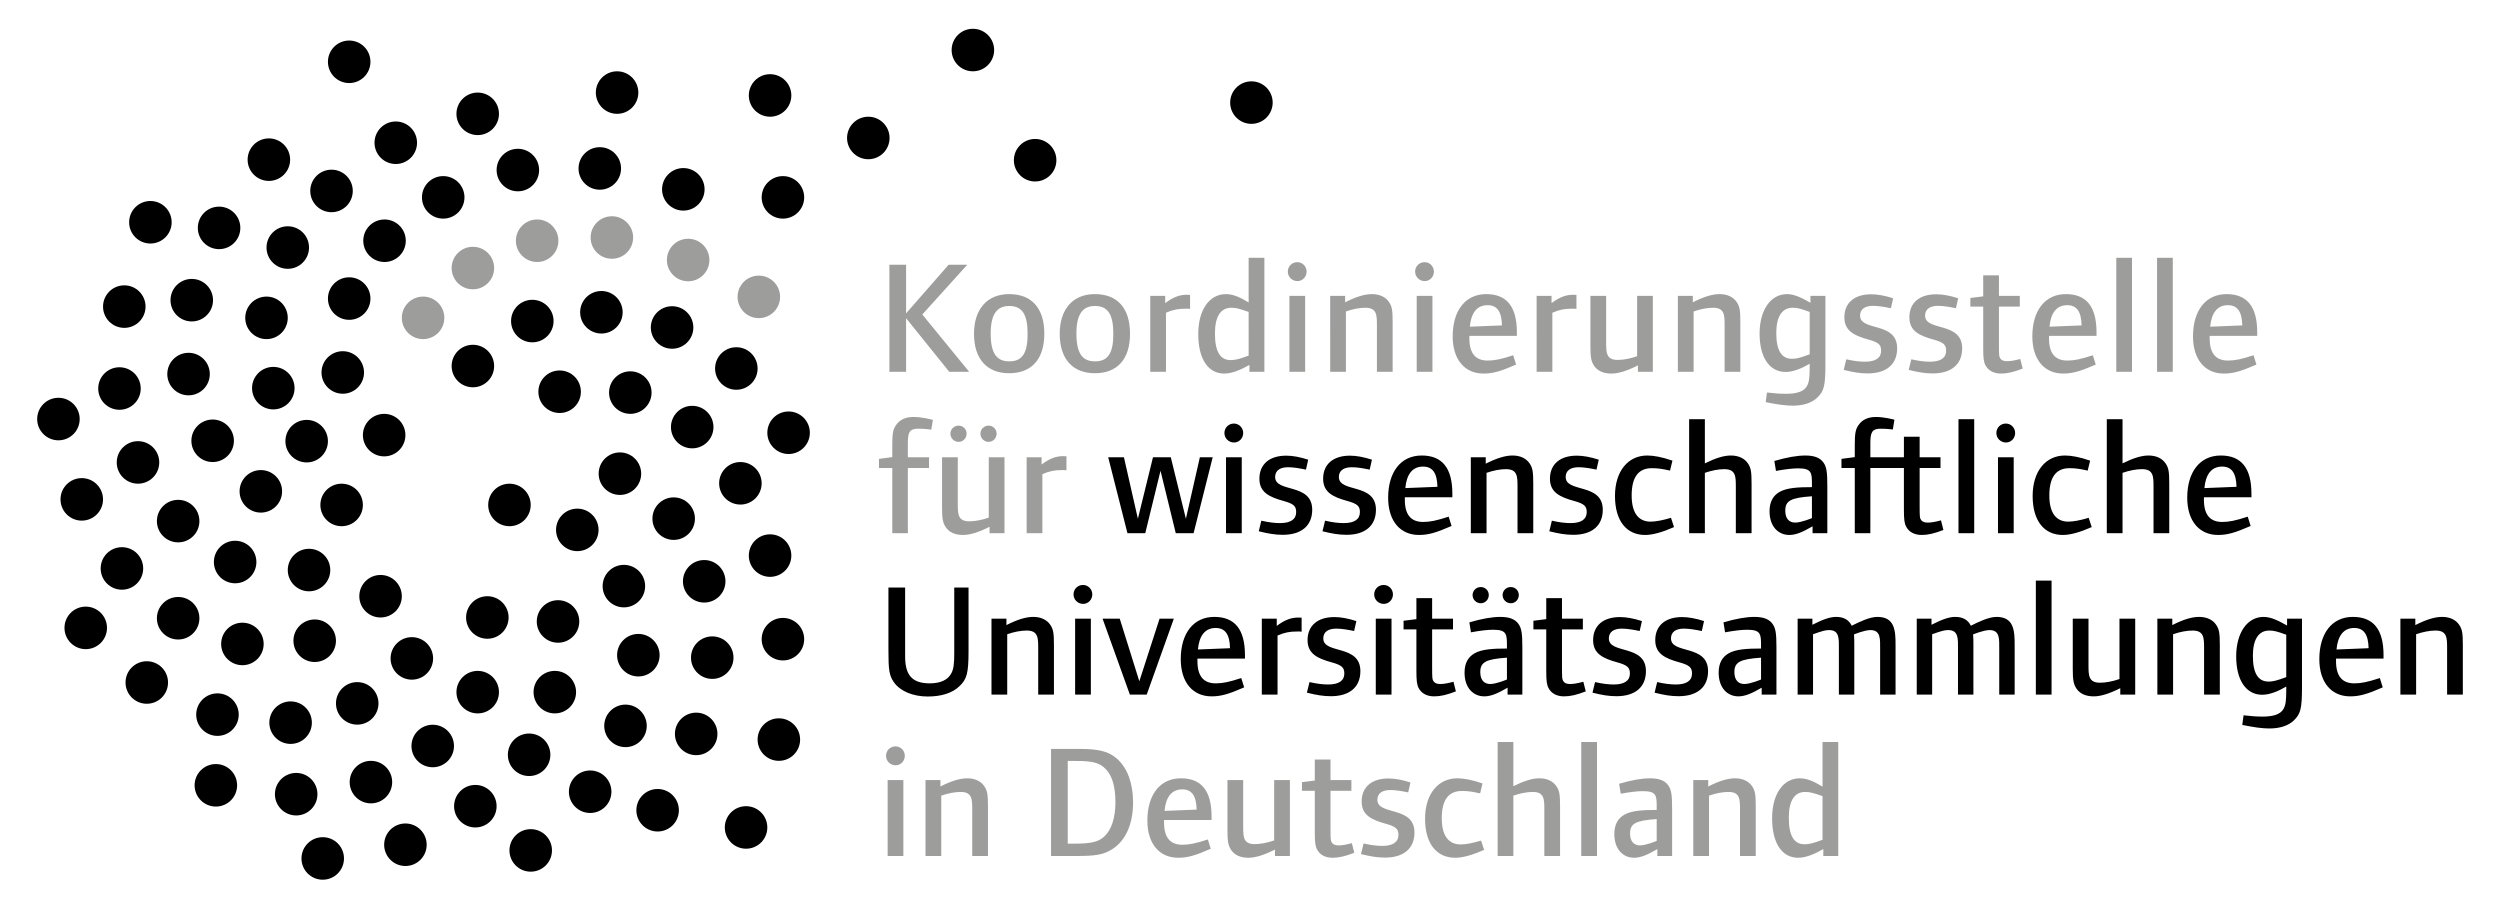 <?xml version="1.0" encoding="utf-8"?>
<!-- Generator: Adobe Illustrator 16.0.4, SVG Export Plug-In . SVG Version: 6.00 Build 0)  -->
<!DOCTYPE svg PUBLIC "-//W3C//DTD SVG 1.1//EN" "http://www.w3.org/Graphics/SVG/1.1/DTD/svg11.dtd">
<svg version="1.1" id="Ebene_1" xmlns="http://www.w3.org/2000/svg" xmlns:xlink="http://www.w3.org/1999/xlink" x="0px" y="0px"
	 width="1011.968px" height="367.745px" viewBox="0 0 1011.968 367.745" enable-background="new 0 0 1011.968 367.745"
	 xml:space="preserve">
<g>
	<defs>
		<rect id="SVGID_1_" x="15.045" y="11.649" width="981.878" height="344.446"/>
	</defs>
	<clipPath id="SVGID_2_">
		<use xlink:href="#SVGID_1_"  overflow="visible"/>
	</clipPath>
	<path clip-path="url(#SVGID_2_)" fill="#9D9D9C" d="M737.736,339.935c-3.771,1.428-5.525,1.814-7.283,1.814
		c-4.221,0-6.367-3.373-6.367-10.781c0-6.891,2.34-10.398,6.629-10.398c1.889,0,3.122,0.323,7.021,1.688V339.935z M744.103,346.498
		v-46.137h-6.367v18.064c-2.734-1.628-5.853-3.38-9.163-3.38c-6.76,0-11.247,6.367-11.247,16.183c0,9.94,3.904,15.983,10.527,15.983
		c3.058,0,6.564-1.43,10.202-3.51v2.796H744.103z M710.702,346.498v-20.083c0-4.87-0.258-6.367-1.493-8.183
		c-1.364-2.015-3.771-3.187-6.89-3.187c-2.926,0-6.367,1.043-10.851,3.314v-2.6h-6.043v30.737h6.365v-24.437
		c2.797-0.971,5.591-1.491,7.864-1.491c4.68,0,4.68,2.987,4.68,7.21v18.718H710.702z M670.61,340.386c0,0-4.287,1.819-6.756,1.819
		c-2.406,0-4.028-1.561-4.028-4.81c0-4.025,2.205-5.265,10.784-5.845V340.386z M676.85,346.498v-19.105
		c0-5.719-0.327-7.733-1.562-9.485c-1.365-1.95-3.702-2.861-7.342-2.861c-3.316,0-7.477,0.715-12.542,2.211l0.647,4.024
		c3.902-0.711,6.761-1.034,9.036-1.034c5.521,0,5.521,1.884,5.521,6.561v1.041c-5.588,0-10.201,0.259-13.123,1.945
		c-2.468,1.435-4.03,3.834-4.03,7.804c0,6.364,3.704,9.614,7.991,9.614c2.725,0,5.521-1.234,9.422-3.51v2.796H676.85z
		 M646.44,300.361h-6.367v46.137h6.367V300.361z M631.495,346.498v-20.083c0-4.87-0.261-6.367-1.496-8.183
		c-1.364-2.015-3.768-3.187-6.89-3.187c-2.918,0-6.298,1.104-10.521,3.187v-17.871h-6.366v46.137h6.366v-24.437
		c2.789-0.971,5.584-1.491,7.862-1.491c4.678,0,4.678,2.987,4.678,7.21v18.718H631.495z M600.757,344.024l-1.235-3.768
		c-3.183,0.979-6.109,1.561-8.25,1.561c-4.936,0-7.666-3.572-7.666-10.589c0-7.41,2.73-11.049,8.124-11.049
		c2.404,0,3.895,0.194,7.405,0.975l0.973-4.025c-4.287-1.495-7.667-2.083-10.2-2.083c-7.732,0-13.057,6.306-13.057,16.374
		c0,10.269,4.805,15.792,12.214,15.792C592.114,347.211,596.013,346.109,600.757,344.024 M572.558,337.008
		c0-10.981-15.012-6.757-15.012-13.255c0-2.6,1.953-3.966,5.264-3.966c2.277,0,5.072,0.521,7.21,0.974l0.914-4.025
		c-3.379-1.103-6.366-1.622-8.904-1.622c-6.756,0-10.85,3.44-10.85,9.354c0,5.527,4.094,7.41,9.747,8.967
		c4.222,1.17,5.133,2.147,5.133,4.55c0,2.86-2.207,4.419-6.498,4.419c-2.146,0-4.484-0.261-7.602-0.979l-1.041,4.293
		c3.898,0.972,6.627,1.427,9.75,1.427C568.205,347.144,572.558,343.44,572.558,337.008 M548.189,345.198l-0.974-3.899
		c-2.469,0.65-3.897,0.907-5.394,0.907c-1.361,0-2.272-0.389-2.726-1.168c-0.455-0.781-0.519-0.912-0.519-6.11v-14.811h8.447v-4.356
		h-8.447v-8.318h-6.368v8.515l-5.199,0.65v3.51h5.199v16.634c0,4.155,0.195,5.718,0.908,7.082c1.103,2.145,3.314,3.379,6.306,3.379
		C541.951,347.211,544.489,346.625,548.189,345.198 M522.139,346.498V315.76h-6.369v24.431c-2.796,0.978-5.588,1.497-7.864,1.497
		c-4.68,0-4.68-2.99-4.68-7.21V315.76h-6.367v20.275c0,4.416,0.259,6.235,1.562,8.118c1.363,1.955,3.639,3.058,6.952,3.058
		c2.727,0,6.235-1.04,10.718-3.318v2.604H522.139z M484.384,327.718l-12.996,0.52c0.519-5.722,2.988-8.71,7.148-8.71
		C482.435,319.528,484.254,322.13,484.384,327.718 M490.429,331.939v-1.429c0-10.463-4.161-15.465-12.414-15.465
		c-8.513,0-13.578,6.759-13.578,17.086c0,9.493,4.936,15.08,12.474,15.08c3.703,0,6.821-0.846,13.188-3.641l-1.167-3.768
		c-5.002,1.621-7.538,2.146-10.33,2.146c-4.81,0-7.409-2.797-7.409-8.967v-1.043H490.429z M451.508,324.792
		c0,6.306-1.625,11.112-4.42,13.713c-2.468,2.34-5.327,2.99-12.475,2.99h-2.405v-33.467h3.573c6.565,0,9.293,0.715,11.762,3.25
		C450.207,313.943,451.508,318.425,451.508,324.792 M458.651,324.792c0-7.794-2.336-13.969-6.498-17.671
		c-3.311-2.927-7.274-3.968-15.071-3.968h-11.631v43.345h9.875c8.383,0,11.373-0.521,14.944-2.796
		C455.665,340.256,458.651,333.568,458.651,324.792 M399.915,346.498v-20.083c0-4.87-0.26-6.367-1.497-8.183
		c-1.366-2.015-3.767-3.187-6.884-3.187c-2.926,0-6.37,1.043-10.857,3.314v-2.6h-6.041v30.737h6.37v-24.437
		c2.791-0.971,5.587-1.491,7.861-1.491c4.678,0,4.678,2.987,4.678,7.21v18.718H399.915z M365.672,315.76h-6.369v30.732h6.369V315.76
		z M366.255,305.946c0-2.145-1.688-3.827-3.769-3.827c-2.146,0-3.833,1.683-3.833,3.827c0,2.147,1.755,3.836,3.898,3.836
		C364.63,309.782,366.255,308.028,366.255,305.946"/>
	<path clip-path="url(#SVGID_2_)" d="M996.923,281.165v-20.078c0-4.876-0.26-6.369-1.493-8.188
		c-1.365-2.015-3.771-3.187-6.884-3.187c-2.928,0-6.372,1.042-10.855,3.317v-2.599h-6.041v30.733h6.367v-24.431
		c2.797-0.979,5.592-1.496,7.859-1.496c4.68,0,4.68,2.989,4.68,7.21v18.717H996.923z M958.78,262.384l-12.99,0.521
		c0.515-5.719,2.989-8.708,7.143-8.708C956.831,254.197,958.655,256.798,958.78,262.384 M964.826,266.608v-1.432
		c0-10.459-4.16-15.464-12.413-15.464c-8.509,0-13.579,6.759-13.579,17.091c0,9.489,4.943,15.076,12.477,15.076
		c3.704,0,6.823-0.846,13.19-3.642l-1.17-3.769c-5.004,1.628-7.537,2.146-10.328,2.146c-4.81,0-7.41-2.795-7.41-8.967v-1.041
		H964.826z M925.448,274.081c-3.829,1.431-5.391,1.819-7.144,1.819c-4.229,0-6.367-3.312-6.367-10.462
		c0-6.628,2.337-10.2,6.626-10.2c1.88,0,3.121,0.323,6.885,1.691V274.081z M931.815,278.172v-27.741h-6.039v2.791
		c-2.989-1.688-6.305-3.51-9.486-3.51c-6.629,0-11.111,6.437-11.111,15.984c0,9.684,4.026,15.532,10.523,15.532
		c3.056,0,6.367-1.365,9.746-3.312v1.364c0,4.549-0.257,6.303-1.234,7.861c-1.233,2.017-4.025,2.924-8.38,2.924
		c-2.208,0-4.289-0.131-7.669-0.523l-0.519,3.903c4.806,0.974,8.056,1.431,10.981,1.431c4.353,0,7.731-1.173,9.876-3.25
		C931.231,289.028,931.815,286.882,931.815,278.172 M898.552,281.165v-20.078c0-4.876-0.261-6.369-1.495-8.188
		c-1.365-2.015-3.769-3.187-6.891-3.187c-2.925,0-6.367,1.042-10.851,3.317v-2.599h-6.044v30.733h6.368v-24.431
		c2.794-0.979,5.589-1.496,7.861-1.496c4.681,0,4.681,2.989,4.681,7.21v18.717H898.552z M864.306,281.165v-30.733h-6.369v24.432
		c-2.795,0.972-5.588,1.492-7.861,1.492c-4.68,0-4.68-2.988-4.68-7.211v-18.713h-6.367v20.271c0,4.418,0.257,6.235,1.562,8.121
		c1.365,1.951,3.64,3.056,6.95,3.056c2.73,0,6.236-1.043,10.721-3.315v2.601H864.306z M830.45,235.027h-6.366v46.138h6.366V235.027z
		 M815.509,281.165v-19.948c0-5.786-0.197-11.504-7.341-11.504c-3.25,0-7.54,2.145-10.397,3.576
		c-1.173-2.404-3.252-3.576-6.307-3.576c-2.467,0-5.264,0.977-9.614,3.187v-2.468h-5.975v30.733h6.235v-24.431
		c3.704-1.304,4.937-1.689,6.499-1.689c4.286,0,3.96,3.635,3.96,7.86v18.26h6.24v-20.34c0-1.234,0-2.922-0.132-4.026
		c0,0,4.29-1.754,6.63-1.754c4.287,0,3.963,3.635,3.963,7.86v18.26H815.509z M767.296,281.165v-19.948
		c0-5.786-0.199-11.504-7.344-11.504c-3.246,0-7.536,2.145-10.397,3.576c-1.169-2.404-3.245-3.576-6.301-3.576
		c-2.471,0-5.264,0.977-9.62,3.187v-2.468h-5.977v30.733h6.237v-24.431c3.703-1.304,4.939-1.689,6.498-1.689
		c4.292,0,3.963,3.635,3.963,7.86v18.26h6.238v-20.34c0-1.234,0-2.922-0.124-4.026c0,0,4.283-1.754,6.622-1.754
		c4.289,0,3.963,3.635,3.963,7.86v18.26H767.296z M712.846,275.055c0,0-4.291,1.821-6.76,1.821c-2.406,0-4.029-1.561-4.029-4.809
		c0-4.026,2.207-5.265,10.789-5.848V275.055z M719.083,281.165v-19.107c0-5.716-0.326-7.729-1.561-9.484
		c-1.366-1.95-3.702-2.86-7.343-2.86c-3.312,0-7.472,0.719-12.544,2.215l0.654,4.026c3.898-0.716,6.756-1.039,9.032-1.039
		c5.524,0,5.524,1.884,5.524,6.56v1.041c-5.591,0-10.207,0.262-13.126,1.951c-2.469,1.43-4.03,3.833-4.03,7.796
		c0,6.368,3.703,9.617,7.99,9.617c2.731,0,5.526-1.233,9.425-3.51v2.795H719.083z M691.405,271.675
		c0-10.983-15.012-6.757-15.012-13.251c0-2.603,1.944-3.968,5.261-3.968c2.274,0,5.071,0.52,7.212,0.974l0.906-4.026
		c-3.376-1.103-6.367-1.622-8.896-1.622c-6.756,0-10.851,3.44-10.851,9.354c0,5.525,4.095,7.408,9.747,8.967
		c4.221,1.172,5.133,2.146,5.133,4.547c0,2.861-2.211,4.42-6.498,4.42c-2.146,0-4.487-0.262-7.605-0.973l-1.038,4.285
		c3.898,0.979,6.629,1.433,9.748,1.433C687.047,281.815,691.405,278.11,691.405,271.675 M666.256,271.675
		c0-10.983-15.014-6.757-15.014-13.251c0-2.603,1.949-3.968,5.263-3.968c2.281,0,5.067,0.52,7.215,0.974l0.91-4.026
		c-3.376-1.103-6.367-1.622-8.901-1.622c-6.76,0-10.854,3.44-10.854,9.354c0,5.525,4.094,7.408,9.751,8.967
		c4.222,1.172,5.132,2.146,5.132,4.547c0,2.861-2.206,4.42-6.497,4.42c-2.145,0-4.488-0.262-7.603-0.973l-1.042,4.285
		c3.898,0.979,6.626,1.433,9.747,1.433C661.901,281.815,666.256,278.11,666.256,271.675 M641.891,279.864l-0.977-3.897
		c-2.47,0.649-3.898,0.91-5.396,0.91c-1.36,0-2.274-0.392-2.725-1.172c-0.458-0.778-0.523-0.907-0.523-6.106v-14.814h8.451v-4.353
		h-8.451v-8.32h-6.367v8.512l-5.199,0.651v3.51h5.199v16.633c0,4.157,0.196,5.718,0.911,7.084c1.103,2.146,3.315,3.379,6.298,3.379
		C635.651,281.879,638.189,281.294,641.891,279.864 M602.642,240.876c0-1.819-1.429-3.25-3.248-3.25
		c-1.819,0-3.315,1.431-3.315,3.25c0,1.817,1.496,3.313,3.315,3.313C601.212,244.19,602.642,242.694,602.642,240.876
		 M614.796,240.876c0-1.819-1.43-3.25-3.253-3.25c-1.817,0-3.312,1.431-3.312,3.25c0,1.817,1.495,3.313,3.312,3.313
		C613.366,244.19,614.796,242.694,614.796,240.876 M609.989,275.055c0,0-4.29,1.821-6.759,1.821c-2.408,0-4.03-1.561-4.03-4.809
		c0-4.026,2.207-5.265,10.789-5.848V275.055z M616.227,281.165v-19.107c0-5.716-0.327-7.729-1.562-9.484
		c-1.365-1.95-3.701-2.86-7.344-2.86c-3.313,0-7.47,0.719-12.542,2.215l0.652,4.026c3.9-0.716,6.756-1.039,9.033-1.039
		c5.524,0,5.524,1.884,5.524,6.56v1.041c-5.594,0-10.208,0.262-13.125,1.951c-2.478,1.43-4.03,3.833-4.03,7.796
		c0,6.368,3.703,9.617,7.988,9.617c2.73,0,5.525-1.233,9.425-3.51v2.795H616.227z M589.322,279.864l-0.976-3.897
		c-2.468,0.649-3.899,0.91-5.391,0.91c-1.365,0-2.276-0.392-2.73-1.172c-0.454-0.778-0.519-0.907-0.519-6.106v-14.814h8.45v-4.353
		h-8.45v-8.32h-6.368v8.512l-5.198,0.651v3.51h5.198v16.633c0,4.157,0.197,5.718,0.908,7.084c1.104,2.146,3.313,3.379,6.302,3.379
		C583.082,281.879,585.62,281.294,589.322,279.864 M563.267,250.431h-6.366v30.733h6.366V250.431z M563.85,240.619
		c0-2.146-1.685-3.834-3.768-3.834c-2.143,0-3.833,1.688-3.833,3.834c0,2.141,1.755,3.83,3.898,3.83
		C562.226,244.449,563.85,242.694,563.85,240.619 M550.665,271.675c0-10.983-15.014-6.757-15.014-13.251
		c0-2.603,1.949-3.968,5.263-3.968c2.277,0,5.067,0.52,7.214,0.974l0.911-4.026c-3.38-1.103-6.369-1.622-8.902-1.622
		c-6.76,0-10.854,3.44-10.854,9.354c0,5.525,4.094,7.408,9.748,8.967c4.221,1.172,5.136,2.146,5.136,4.547
		c0,2.861-2.21,4.42-6.498,4.42c-2.15,0-4.487-0.262-7.602-0.973l-1.045,4.285c3.902,0.979,6.629,1.433,9.75,1.433
		C546.309,281.815,550.665,278.11,550.665,271.675 M526.879,255.691v-5.652c0,0-0.714-0.065-1.365-0.065
		c-2.921,0-5.458,0.973-8.705,3.379v-2.921h-6.045v30.733h6.369v-23.913c2.794-1.234,5.002-1.624,7.728-1.624
		C525.45,255.627,525.907,255.561,526.879,255.691 M497.898,262.384l-12.996,0.521c0.521-5.719,2.99-8.708,7.149-8.708
		C495.951,254.197,497.769,256.798,497.898,262.384 M503.942,266.608v-1.432c0-10.459-4.158-15.464-12.411-15.464
		c-8.513,0-13.579,6.759-13.579,17.091c0,9.489,4.938,15.076,12.476,15.076c3.706,0,6.824-0.846,13.192-3.642l-1.172-3.769
		c-5.004,1.628-7.537,2.146-10.33,2.146c-4.809,0-7.41-2.795-7.41-8.967v-1.041H503.942z M475.157,250.431h-5.781l-8.189,25.342
		l-7.926-25.342h-6.956l11.05,30.733h6.821L475.157,250.431z M441.563,250.431h-6.367v30.733h6.367V250.431z M442.149,240.619
		c0-2.146-1.691-3.834-3.768-3.834c-2.146,0-3.833,1.688-3.833,3.834c0,2.141,1.755,3.83,3.898,3.83
		C440.525,244.449,442.149,242.694,442.149,240.619 M426.62,281.165v-20.078c0-4.876-0.261-6.369-1.494-8.188
		c-1.365-2.015-3.77-3.187-6.888-3.187c-2.922,0-6.37,1.042-10.851,3.317v-2.599h-6.047v30.733h6.37v-24.431
		c2.795-0.979,5.591-1.496,7.865-1.496c4.678,0,4.678,2.989,4.678,7.21v18.717H426.62z M392.052,263.49v-25.67h-5.784v26.581
		c0,4.223-0.261,6.367-1.104,7.993c-1.365,2.793-4.422,4.222-8.838,4.222c-7.539,0-9.943-3.834-9.943-10.919V237.82h-6.757v25.477
		c0,7.993,0.327,10.133,2.21,12.866c2.469,3.572,7.666,5.778,13.709,5.778c5.525,0,9.946-1.426,12.737-4.091
		C391.4,274.989,392.052,272.456,392.052,263.49"/>
	<path clip-path="url(#SVGID_2_)" d="M905.312,197.053l-12.997,0.519c0.521-5.718,2.99-8.705,7.145-8.705
		C903.359,188.867,905.18,191.467,905.312,197.053 M911.353,201.279v-1.431c0-10.462-4.157-15.465-12.409-15.465
		c-8.516,0-13.583,6.76-13.583,17.086c0,9.49,4.942,15.078,12.473,15.078c3.711,0,6.825-0.846,13.192-3.641l-1.169-3.766
		c-5.003,1.623-7.536,2.143-10.332,2.143c-4.806,0-7.404-2.792-7.404-8.966v-1.039H911.353z M878.085,215.832v-20.078
		c0-4.87-0.261-6.367-1.495-8.187c-1.365-2.014-3.769-3.184-6.886-3.184c-2.929,0-6.306,1.104-10.529,3.184v-17.871h-6.372v46.136
		h6.372V191.4c2.796-0.975,5.588-1.491,7.86-1.491c4.683,0,4.683,2.988,4.683,7.21v18.713H878.085z M846.7,213.362l-1.234-3.768
		c-3.185,0.974-6.106,1.559-8.252,1.559c-4.941,0-7.671-3.572-7.671-10.593c0-7.402,2.729-11.042,8.125-11.042
		c2.403,0,3.898,0.191,7.409,0.973l0.972-4.03c-4.286-1.493-7.67-2.077-10.2-2.077c-7.73,0-13.062,6.303-13.062,16.376
		c0,10.267,4.812,15.788,12.217,15.788C838.059,216.547,841.959,215.444,846.7,213.362 M815.123,185.098h-6.366v30.733h6.366
		V185.098z M815.705,175.286c0-2.144-1.685-3.836-3.768-3.836c-2.147,0-3.834,1.692-3.834,3.836s1.758,3.834,3.898,3.834
		C814.079,179.12,815.705,177.367,815.705,175.286 M799.136,169.696h-6.368v46.136h6.368V169.696z M786.663,214.532l-0.973-3.898
		c-2.475,0.65-3.901,0.908-5.395,0.908c-1.365,0-2.276-0.389-2.73-1.165c-0.458-0.782-0.521-0.912-0.521-6.11v-14.814h8.447v-4.354
		h-8.447v-8.316h-6.366v8.316h-13.581v-5.916c0-4.353,0.844-5.649,4.156-5.649c2.73,0,4.942,0.324,4.942,0.324l0.647-3.965
		c-0.714-0.196-4.286-1.104-7.471-1.104c-3.253,0-5.592,1.104-7.082,3.313c-1.175,1.689-1.496,3.312-1.496,7.86v5.071l-5.391,0.715
		v3.703h5.391v26.38h6.303v-26.38h13.581v16.634c0,4.16,0.193,5.716,0.907,7.081c1.109,2.146,3.316,3.381,6.303,3.381
		C780.427,216.547,782.957,215.963,786.663,214.532 M733.444,209.726c0,0-4.291,1.815-6.759,1.815c-2.404,0-4.03-1.558-4.03-4.808
		c0-4.029,2.208-5.265,10.789-5.844V209.726z M739.681,215.832v-19.101c0-5.718-0.318-7.733-1.562-9.489
		c-1.364-1.949-3.702-2.858-7.34-2.858c-3.311,0-7.472,0.715-12.539,2.208l0.646,4.029c3.898-0.712,6.759-1.039,9.032-1.039
		c5.524,0,5.524,1.886,5.524,6.563v1.04c-5.586,0-10.204,0.257-13.126,1.948c-2.468,1.427-4.03,3.833-4.03,7.798
		c0,6.367,3.704,9.616,7.993,9.616c2.731,0,5.525-1.234,9.425-3.51v2.794H739.681z M709.013,215.832v-20.078
		c0-4.87-0.261-6.367-1.495-8.187c-1.365-2.014-3.768-3.184-6.886-3.184c-2.924,0-6.307,1.104-10.525,3.184v-17.871h-6.37v46.136
		h6.37V191.4c2.788-0.975,5.583-1.491,7.86-1.491c4.675,0,4.675,2.988,4.675,7.21v18.713H709.013z M677.626,213.362l-1.23-3.768
		c-3.187,0.974-6.109,1.559-8.251,1.559c-4.944,0-7.671-3.572-7.671-10.593c0-7.402,2.727-11.042,8.121-11.042
		c2.406,0,3.898,0.191,7.408,0.973l0.978-4.03c-4.292-1.493-7.669-2.077-10.201-2.077c-7.74,0-13.061,6.303-13.061,16.376
		c0,10.267,4.807,15.788,12.211,15.788C668.987,216.547,672.886,215.444,677.626,213.362 M648.782,206.347
		c0-10.98-15.016-6.76-15.016-13.259c0-2.598,1.949-3.961,5.265-3.961c2.272,0,5.067,0.521,7.212,0.975l0.912-4.03
		c-3.38-1.104-6.366-1.627-8.9-1.627c-6.76,0-10.855,3.449-10.855,9.359c0,5.521,4.095,7.409,9.751,8.97
		c4.218,1.167,5.133,2.142,5.133,4.545c0,2.861-2.215,4.422-6.497,4.422c-2.15,0-4.488-0.261-7.604-0.977l-1.041,4.288
		c3.898,0.973,6.624,1.431,9.747,1.431C644.424,216.483,648.782,212.775,648.782,206.347 M620.643,215.832v-20.078
		c0-4.87-0.261-6.367-1.496-8.187c-1.361-2.014-3.768-3.184-6.885-3.184c-2.926,0-6.368,1.039-10.855,3.312v-2.597h-6.04v30.733
		h6.367V191.4c2.795-0.975,5.589-1.491,7.863-1.491c4.676,0,4.676,2.988,4.676,7.21v18.713H620.643z M581.854,197.053l-12.996,0.519
		c0.515-5.718,2.987-8.705,7.144-8.705C579.901,188.867,581.724,191.467,581.854,197.053 M587.896,201.279v-1.431
		c0-10.462-4.159-15.465-12.414-15.465c-8.51,0-13.578,6.76-13.578,17.086c0,9.49,4.937,15.078,12.474,15.078
		c3.707,0,6.824-0.846,13.193-3.641l-1.171-3.766c-5.001,1.623-7.539,2.143-10.331,2.143c-4.81,0-7.409-2.792-7.409-8.966v-1.039
		H587.896z M556.966,206.347c0-10.98-15.01-6.76-15.01-13.259c0-2.598,1.948-3.961,5.264-3.961c2.276,0,5.064,0.521,7.213,0.975
		l0.907-4.03c-3.376-1.104-6.368-1.627-8.901-1.627c-6.759,0-10.854,3.449-10.854,9.359c0,5.521,4.095,7.409,9.75,8.97
		c4.223,1.167,5.134,2.142,5.134,4.545c0,2.861-2.207,4.422-6.498,4.422c-2.146,0-4.484-0.261-7.602-0.977l-1.043,4.288
		c3.9,0.973,6.63,1.431,9.748,1.431C552.609,216.483,556.966,212.775,556.966,206.347 M531.167,206.347
		c0-10.98-15.007-6.76-15.007-13.259c0-2.598,1.949-3.961,5.259-3.961c2.276,0,5.073,0.521,7.217,0.975l0.907-4.03
		c-3.379-1.104-6.367-1.627-8.9-1.627c-6.76,0-10.854,3.449-10.854,9.359c0,5.521,4.095,7.409,9.747,8.97
		c4.229,1.167,5.134,2.142,5.134,4.545c0,2.861-2.208,4.422-6.499,4.422c-2.138,0-4.483-0.261-7.601-0.977l-1.039,4.288
		c3.895,0.973,6.628,1.431,9.747,1.431C526.814,216.483,531.167,212.775,531.167,206.347 M502.645,185.098h-6.367v30.733h6.367
		V185.098z M503.229,175.286c0-2.144-1.688-3.836-3.77-3.836c-2.145,0-3.833,1.692-3.833,3.836s1.755,3.834,3.901,3.834
		C501.603,179.12,503.229,177.367,503.229,175.286 M490.883,185.098h-5.197l-5.654,24.886l-6.108-24.886h-7.214l-6.108,24.886
		l-5.651-24.886h-6.367l7.796,30.733h7.211l6.173-25.276l6.175,25.276h7.212L490.883,185.098z"/>
	<path clip-path="url(#SVGID_2_)" fill="#9D9D9C" d="M431.688,190.362v-5.655c0,0-0.714-0.064-1.365-0.064
		c-2.924,0-5.456,0.977-8.706,3.379v-2.923h-6.044v30.733h6.368V191.92c2.795-1.234,5.004-1.627,7.732-1.627
		C430.257,190.293,430.714,190.232,431.688,190.362 M391.272,175.544c0-1.818-1.431-3.249-3.25-3.249
		c-1.819,0-3.316,1.431-3.316,3.249c0,1.822,1.497,3.317,3.316,3.317C389.841,178.862,391.272,177.367,391.272,175.544
		 M403.42,175.544c0-1.818-1.426-3.249-3.249-3.249c-1.816,0-3.312,1.431-3.312,3.249c0,1.822,1.496,3.317,3.312,3.317
		C401.994,178.862,403.42,177.367,403.42,175.544 M406.606,215.832v-30.733h-6.367v24.432c-2.796,0.977-5.587,1.492-7.861,1.492
		c-4.681,0-4.681-2.988-4.681-7.209v-18.715h-6.368v20.275c0,4.414,0.26,6.237,1.561,8.12c1.365,1.95,3.64,3.054,6.951,3.054
		c2.729,0,6.238-1.041,10.722-3.315v2.6H406.606z M377.626,169.957c-0.975-0.261-4.613-1.172-7.861-1.172
		c-3.25,0-5.589,1.11-7.083,3.317c-1.17,1.689-1.494,3.312-1.494,7.863v5.064l-5.395,0.719v3.703h5.395v26.38h6.3v-26.38h8.577
		v-4.354h-8.577v-5.913c0-4.353,0.843-5.655,4.16-5.655c2.665,0,4.743,0.262,5.327,0.392L377.626,169.957z"/>
	<path clip-path="url(#SVGID_2_)" fill="#9D9D9C" d="M907.65,131.721l-12.996,0.519c0.515-5.714,2.991-8.704,7.144-8.704
		C905.695,123.536,907.518,126.133,907.65,131.721 M913.691,135.943v-1.427c0-10.458-4.155-15.465-12.409-15.465
		c-8.512,0-13.583,6.76-13.583,17.091c0,9.486,4.938,15.072,12.474,15.072c3.708,0,6.827-0.846,13.194-3.641l-1.173-3.765
		c-5.002,1.626-7.535,2.143-10.33,2.143c-4.807,0-7.406-2.793-7.406-8.967v-1.042H913.691z M879.517,104.364h-6.371V150.5h6.371
		V104.364z M863.009,104.364h-6.37V150.5h6.37V104.364z M842.608,131.721l-12.997,0.519c0.52-5.714,2.987-8.704,7.149-8.704
		C840.659,123.536,842.476,126.133,842.608,131.721 M848.648,135.943v-1.427c0-10.458-4.155-15.465-12.408-15.465
		c-8.512,0-13.578,6.76-13.578,17.091c0,9.486,4.936,15.072,12.473,15.072c3.702,0,6.825-0.846,13.191-3.641l-1.169-3.765
		c-5.008,1.626-7.536,2.143-10.331,2.143c-4.814,0-7.409-2.793-7.409-8.967v-1.042H848.648z M818.761,149.201l-0.977-3.896
		c-2.469,0.646-3.895,0.907-5.392,0.907c-1.368,0-2.272-0.392-2.729-1.169c-0.457-0.78-0.519-0.911-0.519-6.105v-14.819h8.447
		v-4.353h-8.447v-8.316h-6.369v8.51l-5.2,0.649v3.51h5.2v16.634c0,4.159,0.194,5.718,0.907,7.083
		c1.104,2.145,3.316,3.379,6.306,3.379C812.523,151.214,815.055,150.63,818.761,149.201 M794.265,141.014
		c0-10.981-15.013-6.76-15.013-13.258c0-2.595,1.95-3.96,5.266-3.96c2.273,0,5.062,0.518,7.213,0.972l0.908-4.028
		c-3.377-1.104-6.367-1.623-8.903-1.623c-6.757,0-10.848,3.445-10.848,9.354c0,5.525,4.091,7.41,9.744,8.971
		c4.223,1.169,5.133,2.142,5.133,4.545c0,2.861-2.212,4.422-6.497,4.422c-2.145,0-4.482-0.262-7.602-0.974l-1.042,4.284
		c3.901,0.977,6.628,1.435,9.746,1.435C789.914,151.154,794.265,147.447,794.265,141.014 M767.947,141.014
		c0-10.981-15.009-6.76-15.009-13.258c0-2.595,1.947-3.96,5.26-3.96c2.275,0,5.072,0.518,7.213,0.972l0.908-4.028
		c-3.371-1.104-6.366-1.623-8.896-1.623c-6.757,0-10.852,3.445-10.852,9.354c0,5.525,4.095,7.41,9.748,8.971
		c4.221,1.169,5.129,2.142,5.129,4.545c0,2.861-2.208,4.422-6.497,4.422c-2.145,0-4.484-0.262-7.601-0.974l-1.04,4.284
		c3.897,0.977,6.628,1.435,9.751,1.435C763.592,151.154,767.947,147.447,767.947,141.014 M732.537,143.42
		c-3.833,1.428-5.394,1.815-7.151,1.815c-4.221,0-6.367-3.311-6.367-10.458c0-6.63,2.346-10.205,6.628-10.205
		c1.886,0,3.119,0.327,6.891,1.692V143.42z M738.905,147.512v-27.746h-6.05v2.796c-2.986-1.691-6.296-3.511-9.485-3.511
		c-6.624,0-11.111,6.433-11.111,15.984c0,9.682,4.029,15.529,10.527,15.529c3.058,0,6.367-1.364,9.751-3.314v1.365
		c0,4.553-0.261,6.306-1.233,7.863c-1.234,2.015-4.03,2.926-8.388,2.926c-2.205,0-4.289-0.131-7.667-0.523l-0.515,3.903
		c4.807,0.973,8.052,1.426,10.979,1.426c4.356,0,7.731-1.168,9.879-3.248C738.32,158.363,738.905,156.217,738.905,147.512
		 M704.465,150.5v-20.075c0-4.875-0.258-6.366-1.492-8.189c-1.365-2.015-3.771-3.184-6.891-3.184c-2.927,0-6.367,1.038-10.851,3.314
		v-2.6h-6.045V150.5h6.368v-24.428c2.794-0.98,5.587-1.499,7.863-1.499c4.68,0,4.68,2.991,4.68,7.217v18.71H704.465z M669.052,150.5
		v-30.733h-6.366v24.432c-2.797,0.977-5.592,1.492-7.864,1.492c-4.675,0-4.675-2.988-4.675-7.21v-18.714h-6.367v20.274
		c0,4.415,0.254,6.236,1.552,8.121c1.365,1.949,3.642,3.053,6.957,3.053c2.73,0,6.237-1.038,10.724-3.311v2.596H669.052z
		 M638.123,125.03v-5.655c0,0-0.715-0.062-1.364-0.062c-2.926,0-5.46,0.972-8.709,3.38v-2.927h-6.041V150.5h6.367v-23.912
		c2.793-1.233,5.003-1.626,7.733-1.626C636.694,124.961,637.151,124.9,638.123,125.03 M607.971,131.721l-12.997,0.519
		c0.524-5.714,2.992-8.704,7.151-8.704C606.025,123.536,607.841,126.133,607.971,131.721 M614.015,135.943v-1.427
		c0-10.458-4.158-15.465-12.411-15.465c-8.513,0-13.578,6.76-13.578,17.091c0,9.486,4.937,15.072,12.474,15.072
		c3.704,0,6.82-0.846,13.193-3.641l-1.169-3.765c-5.003,1.626-7.541,2.143-10.333,2.143c-4.81,0-7.408-2.793-7.408-8.967v-1.042
		H614.015z M579.836,119.766h-6.367V150.5h6.367V119.766z M580.424,109.955c0-2.143-1.691-3.834-3.771-3.834
		c-2.146,0-3.833,1.691-3.833,3.834c0,2.142,1.754,3.833,3.902,3.833C578.798,113.788,580.424,112.034,580.424,109.955
		 M563.725,150.5v-20.075c0-4.875-0.26-6.366-1.496-8.189c-1.365-2.015-3.768-3.184-6.889-3.184c-2.927,0-6.368,1.038-10.848,3.314
		v-2.6h-6.048V150.5h6.368v-24.428c2.794-0.98,5.59-1.499,7.863-1.499c4.683,0,4.683,2.991,4.683,7.217v18.71H563.725z
		 M528.31,119.766h-6.368V150.5h6.368V119.766z M528.899,109.955c0-2.143-1.692-3.834-3.769-3.834c-2.15,0-3.841,1.691-3.841,3.834
		c0,2.142,1.757,3.833,3.899,3.833C527.272,113.788,528.899,112.034,528.899,109.955 M505.438,143.94
		c-3.766,1.427-5.521,1.818-7.276,1.818c-4.226,0-6.367-3.38-6.367-10.788c0-6.887,2.338-10.397,6.629-10.397
		c1.883,0,3.118,0.327,7.014,1.692V143.94z M511.806,150.5v-46.136h-6.369v18.067c-2.729-1.623-5.847-3.38-9.16-3.38
		c-6.757,0-11.24,6.367-11.24,16.18c0,9.943,3.898,15.983,10.524,15.983c3.054,0,6.564-1.426,10.203-3.511v2.796H511.806z
		 M481.72,125.03v-5.655c0,0-0.712-0.062-1.363-0.062c-2.925,0-5.457,0.972-8.707,3.38v-2.927h-6.044V150.5h6.367v-23.912
		c2.795-1.233,5.004-1.626,7.733-1.626C480.294,124.961,480.748,124.9,481.72,125.03 M450.662,135.166
		c0,7.863-2.207,11.111-7.409,11.111c-5.133,0-7.538-3.248-7.538-11.241c0-7.667,2.405-11.178,7.476-11.178
		C448.517,123.858,450.662,127.306,450.662,135.166 M457.42,135.1c0-10.332-5.069-16.049-14.229-16.049
		c-8.903,0-14.229,6.11-14.229,16.049c0,10.136,5.196,15.983,14.229,15.983C452.287,151.083,457.42,145.367,457.42,135.1
		 M415.965,135.166c0,7.863-2.211,11.111-7.41,11.111c-5.133,0-7.538-3.248-7.538-11.241c0-7.667,2.405-11.178,7.476-11.178
		C413.819,123.858,415.965,127.306,415.965,135.166 M422.723,135.1c0-10.332-5.071-16.049-14.229-16.049
		c-8.902,0-14.233,6.11-14.233,16.049c0,10.136,5.2,15.983,14.233,15.983C417.589,151.083,422.723,145.367,422.723,135.1
		 M392.312,150.5l-18.973-23.193l18.193-20.144h-7.537l-17.222,19.687v-19.687h-6.757V150.5h6.757v-21.702l17.479,21.702H392.312z"
		/>
	<path clip-path="url(#SVGID_2_)" d="M110.631,165.724c4.756,0,8.607-3.854,8.607-8.606c0-4.753-3.852-8.607-8.607-8.607
		c-4.754,0-8.605,3.854-8.605,8.607C102.026,161.87,105.877,165.724,110.631,165.724"/>
	<path clip-path="url(#SVGID_2_)" d="M107.878,137.267c4.753,0,8.605-3.854,8.605-8.605c0-4.753-3.852-8.608-8.605-8.608
		s-8.605,3.855-8.605,8.608C99.273,133.413,103.125,137.267,107.878,137.267"/>
	<path clip-path="url(#SVGID_2_)" d="M116.485,108.81c4.754,0,8.605-3.854,8.605-8.607c0-4.755-3.852-8.609-8.605-8.609
		c-4.755,0-8.605,3.854-8.605,8.609C107.88,104.956,111.73,108.81,116.485,108.81"/>
	<path clip-path="url(#SVGID_2_)" d="M134.194,85.897c4.756,0,8.606-3.855,8.606-8.607s-3.85-8.607-8.606-8.607
		c-4.753,0-8.604,3.855-8.604,8.607S129.441,85.897,134.194,85.897"/>
	<path clip-path="url(#SVGID_2_)" d="M160.205,66.388c4.754,0,8.606-3.855,8.606-8.603c0-4.756-3.852-8.612-8.606-8.612
		c-4.752,0-8.605,3.856-8.605,8.612C151.6,62.533,155.452,66.388,160.205,66.388"/>
	<path clip-path="url(#SVGID_2_)" d="M155.654,106.055c4.755,0,8.605-3.855,8.605-8.607s-3.85-8.607-8.605-8.607
		c-4.754,0-8.606,3.855-8.606,8.607S150.9,106.055,155.654,106.055"/>
	<path clip-path="url(#SVGID_2_)" d="M141.348,129.462c4.754,0,8.605-3.855,8.605-8.603c0-4.756-3.852-8.611-8.605-8.611
		c-4.753,0-8.605,3.855-8.605,8.611C132.743,125.607,136.595,129.462,141.348,129.462"/>
	<path clip-path="url(#SVGID_2_)" d="M138.748,159.375c4.753,0,8.605-3.855,8.605-8.607c0-4.751-3.852-8.606-8.605-8.606
		c-4.754,0-8.606,3.855-8.606,8.606C130.142,155.52,133.994,159.375,138.748,159.375"/>
	<path clip-path="url(#SVGID_2_)" d="M179.406,88.497c4.755,0,8.605-3.852,8.605-8.604c0-4.756-3.85-8.61-8.605-8.61
		c-4.754,0-8.605,3.854-8.605,8.61C170.801,84.645,174.652,88.497,179.406,88.497"/>
	<path clip-path="url(#SVGID_2_)" d="M191.418,156.774c4.754,0,8.604-3.853,8.604-8.604c0-4.756-3.851-8.611-8.604-8.611
		c-4.755,0-8.605,3.855-8.605,8.611C182.813,152.921,186.663,156.774,191.418,156.774"/>
	<path clip-path="url(#SVGID_2_)" d="M215.477,138.568c4.753,0,8.606-3.856,8.606-8.607c0-4.752-3.853-8.607-8.606-8.607
		c-4.754,0-8.605,3.855-8.605,8.607C206.871,134.711,210.723,138.568,215.477,138.568"/>
	<path clip-path="url(#SVGID_2_)" d="M226.53,167.176c4.755,0,8.606-3.852,8.606-8.603c0-4.756-3.851-8.611-8.606-8.611
		c-4.753,0-8.604,3.855-8.604,8.611C217.926,163.325,221.777,167.176,226.53,167.176"/>
	<path clip-path="url(#SVGID_2_)" d="M250.934,200.342c4.754,0,8.606-3.855,8.606-8.607c0-4.756-3.853-8.606-8.606-8.606
		c-4.755,0-8.605,3.851-8.605,8.606C242.329,196.487,246.179,200.342,250.934,200.342"/>
	<path clip-path="url(#SVGID_2_)" d="M209.625,77.442c4.754,0,8.604-3.854,8.604-8.604c0-4.755-3.851-8.61-8.604-8.61
		c-4.754,0-8.605,3.855-8.605,8.61C201.02,73.587,204.871,77.442,209.625,77.442"/>
	<path clip-path="url(#SVGID_2_)" d="M193.37,54.685c4.754,0,8.605-3.856,8.605-8.607s-3.852-8.607-8.605-8.607
		c-4.756,0-8.608,3.856-8.608,8.607S188.614,54.685,193.37,54.685"/>
	<path clip-path="url(#SVGID_2_)" d="M155.501,184.736c4.753,0,8.605-3.854,8.605-8.606c0-4.753-3.852-8.607-8.605-8.607
		c-4.756,0-8.606,3.854-8.606,8.607C146.895,180.881,150.745,184.736,155.501,184.736"/>
	<path clip-path="url(#SVGID_2_)" d="M138.287,213.004c4.755,0,8.605-3.855,8.605-8.607c0-4.756-3.85-8.607-8.605-8.607
		c-4.753,0-8.605,3.852-8.605,8.607C129.681,209.149,133.533,213.004,138.287,213.004"/>
	<path clip-path="url(#SVGID_2_)" d="M124.134,187.183c4.756,0,8.606-3.856,8.606-8.607s-3.85-8.607-8.606-8.607
		c-4.753,0-8.605,3.856-8.605,8.607S119.381,187.183,124.134,187.183"/>
	<path clip-path="url(#SVGID_2_)" d="M249.788,46.078c4.753,0,8.605-3.855,8.605-8.607s-3.852-8.607-8.605-8.607
		c-4.755,0-8.605,3.855-8.605,8.607S245.033,46.078,249.788,46.078"/>
	<path clip-path="url(#SVGID_2_)" d="M154.047,249.949c4.754,0,8.606-3.853,8.606-8.604c0-4.755-3.852-8.611-8.606-8.611
		c-4.755,0-8.605,3.856-8.605,8.611C145.442,246.096,149.292,249.949,154.047,249.949"/>
	<path clip-path="url(#SVGID_2_)" d="M242.789,76.792c4.753,0,8.605-3.855,8.605-8.604c0-4.756-3.852-8.611-8.605-8.611
		c-4.755,0-8.607,3.855-8.607,8.611C234.181,72.937,238.034,76.792,242.789,76.792"/>
	<path clip-path="url(#SVGID_2_)" d="M243.438,135.008c4.753,0,8.605-3.854,8.605-8.605c0-4.756-3.852-8.607-8.605-8.607
		c-4.756,0-8.605,3.852-8.605,8.607C234.833,131.155,238.683,135.008,243.438,135.008"/>
	<path clip-path="url(#SVGID_2_)" d="M108.835,73.235c4.755,0,8.607-3.856,8.607-8.607s-3.852-8.607-8.607-8.607
		c-4.754,0-8.605,3.856-8.605,8.607S104.081,73.235,108.835,73.235"/>
	<path clip-path="url(#SVGID_2_)" d="M141.348,33.625c4.754,0,8.605-3.855,8.605-8.606c0-4.752-3.852-8.608-8.605-8.608
		c-4.753,0-8.605,3.856-8.605,8.608C132.743,29.77,136.595,33.625,141.348,33.625"/>
	<path clip-path="url(#SVGID_2_)" d="M88.678,100.853c4.754,0,8.606-3.854,8.606-8.607c0-4.752-3.853-8.606-8.606-8.606
		c-4.755,0-8.605,3.854-8.605,8.606C80.073,96.999,83.923,100.853,88.678,100.853"/>
	<path clip-path="url(#SVGID_2_)" d="M77.623,130.113c4.756,0,8.607-3.852,8.607-8.604c0-4.756-3.851-8.611-8.607-8.611
		c-4.754,0-8.605,3.855-8.605,8.611C69.018,126.261,72.869,130.113,77.623,130.113"/>
	<path clip-path="url(#SVGID_2_)" d="M76.322,160.026c4.754,0,8.605-3.856,8.605-8.608c0-4.751-3.851-8.607-8.605-8.607
		c-4.755,0-8.604,3.856-8.604,8.607C67.718,156.169,71.567,160.026,76.322,160.026"/>
	<path clip-path="url(#SVGID_2_)" d="M86.077,187.03c4.755,0,8.606-3.855,8.606-8.606c0-4.756-3.851-8.607-8.606-8.607
		c-4.755,0-8.606,3.852-8.606,8.607C77.47,183.174,81.321,187.03,86.077,187.03"/>
	<path clip-path="url(#SVGID_2_)" d="M105.584,207.494c4.754,0,8.604-3.855,8.604-8.604c0-4.756-3.851-8.611-8.604-8.611
		c-4.754,0-8.605,3.855-8.605,8.611C96.979,203.638,100.83,207.494,105.584,207.494"/>
	<path clip-path="url(#SVGID_2_)" d="M125.093,239.354c4.753,0,8.604-3.854,8.604-8.604c0-4.755-3.851-8.608-8.604-8.608
		c-4.757,0-8.608,3.854-8.608,8.608C116.485,235.5,120.336,239.354,125.093,239.354"/>
	<path clip-path="url(#SVGID_2_)" d="M127.385,267.969c4.755,0,8.607-3.856,8.607-8.608c0-4.755-3.853-8.606-8.607-8.606
		c-4.754,0-8.606,3.852-8.606,8.606C118.779,264.113,122.631,267.969,127.385,267.969"/>
	<path clip-path="url(#SVGID_2_)" d="M117.633,301.129c4.753,0,8.605-3.854,8.605-8.604c0-4.753-3.852-8.608-8.605-8.608
		c-4.756,0-8.606,3.855-8.606,8.608C109.027,297.275,112.877,301.129,117.633,301.129"/>
	<path clip-path="url(#SVGID_2_)" d="M119.891,330.086c4.753,0,8.605-3.856,8.605-8.608c0-4.751-3.852-8.608-8.605-8.608
		c-4.755,0-8.607,3.857-8.607,8.608C111.283,326.23,115.135,330.086,119.891,330.086"/>
	<path clip-path="url(#SVGID_2_)" d="M150.145,325.19c4.753,0,8.605-3.854,8.605-8.606c0-4.756-3.852-8.607-8.605-8.607
		c-4.754,0-8.605,3.852-8.605,8.607C141.54,321.335,145.39,325.19,150.145,325.19"/>
	<path clip-path="url(#SVGID_2_)" d="M164.108,350.548c4.753,0,8.605-3.853,8.605-8.604c0-4.756-3.852-8.611-8.605-8.611
		c-4.755,0-8.607,3.855-8.607,8.611C155.501,346.696,159.353,350.548,164.108,350.548"/>
	<path clip-path="url(#SVGID_2_)" d="M130.638,356.095c4.754,0,8.605-3.855,8.605-8.606c0-4.753-3.851-8.608-8.605-8.608
		c-4.755,0-8.607,3.855-8.607,8.608C122.031,352.24,125.882,356.095,130.638,356.095"/>
	<path clip-path="url(#SVGID_2_)" d="M87.377,326.49c4.755,0,8.604-3.854,8.604-8.606c0-4.753-3.849-8.606-8.604-8.606
		c-4.754,0-8.605,3.854-8.605,8.606C78.772,322.635,82.623,326.49,87.377,326.49"/>
	<path clip-path="url(#SVGID_2_)" d="M88.027,297.877c4.755,0,8.607-3.854,8.607-8.604c0-4.754-3.852-8.611-8.607-8.611
		c-4.754,0-8.605,3.857-8.605,8.611C79.421,294.023,83.272,297.877,88.027,297.877"/>
	<path clip-path="url(#SVGID_2_)" d="M95.18,236.107c4.756,0,8.605-3.855,8.605-8.607c0-4.755-3.85-8.61-8.605-8.61
		c-4.753,0-8.605,3.855-8.605,8.61C86.574,232.251,90.426,236.107,95.18,236.107"/>
	<path clip-path="url(#SVGID_2_)" d="M72.113,219.542c4.757,0,8.606-3.854,8.606-8.607c0-4.752-3.85-8.606-8.606-8.606
		c-4.753,0-8.605,3.854-8.605,8.606C63.508,215.688,67.36,219.542,72.113,219.542"/>
	<path clip-path="url(#SVGID_2_)" d="M55.857,195.79c4.755,0,8.606-3.854,8.606-8.606s-3.851-8.607-8.606-8.607
		c-4.753,0-8.604,3.855-8.604,8.607S51.104,195.79,55.857,195.79"/>
	<path clip-path="url(#SVGID_2_)" d="M48.361,165.876c4.756,0,8.606-3.854,8.606-8.604c0-4.756-3.85-8.61-8.606-8.61
		c-4.753,0-8.604,3.854-8.604,8.61C39.756,162.022,43.607,165.876,48.361,165.876"/>
	<path clip-path="url(#SVGID_2_)" d="M50.313,132.716c4.753,0,8.604-3.856,8.604-8.608c0-4.751-3.851-8.607-8.604-8.607
		c-4.754,0-8.605,3.856-8.605,8.607C41.708,128.86,45.559,132.716,50.313,132.716"/>
	<path clip-path="url(#SVGID_2_)" d="M98.124,269.268c4.756,0,8.605-3.855,8.605-8.606c0-4.753-3.85-8.607-8.605-8.607
		c-4.753,0-8.606,3.854-8.606,8.607C89.518,265.413,93.371,269.268,98.124,269.268"/>
	<path clip-path="url(#SVGID_2_)" d="M72.113,258.863c4.757,0,8.606-3.854,8.606-8.605c0-4.753-3.85-8.608-8.606-8.608
		c-4.753,0-8.605,3.855-8.605,8.608C63.508,255.008,67.36,258.863,72.113,258.863"/>
	<path clip-path="url(#SVGID_2_)" d="M59.417,284.874c4.754,0,8.604-3.854,8.604-8.606c0-4.753-3.851-8.607-8.604-8.607
		c-4.756,0-8.607,3.854-8.607,8.607C50.81,281.019,54.661,284.874,59.417,284.874"/>
	<path clip-path="url(#SVGID_2_)" d="M34.707,262.767c4.753,0,8.605-3.856,8.605-8.607c0-4.756-3.852-8.61-8.605-8.61
		c-4.754,0-8.606,3.854-8.606,8.61C26.101,258.911,29.953,262.767,34.707,262.767"/>
	<path clip-path="url(#SVGID_2_)" d="M49.356,238.706c4.754,0,8.605-3.854,8.605-8.604c0-4.756-3.852-8.611-8.605-8.611
		c-4.756,0-8.606,3.855-8.606,8.611C40.75,234.851,44.601,238.706,49.356,238.706"/>
	<path clip-path="url(#SVGID_2_)" d="M33.098,210.746c4.756,0,8.605-3.854,8.605-8.606c0-4.753-3.85-8.607-8.605-8.607
		c-4.753,0-8.605,3.854-8.605,8.607C24.493,206.891,28.345,210.746,33.098,210.746"/>
	<path clip-path="url(#SVGID_2_)" d="M23.653,178.235c4.754,0,8.605-3.856,8.605-8.607c0-4.756-3.852-8.612-8.605-8.612
		c-4.756,0-8.605,3.856-8.605,8.612C15.047,174.378,18.897,178.235,23.653,178.235"/>
	<path clip-path="url(#SVGID_2_)" d="M60.88,98.577c4.753,0,8.605-3.855,8.605-8.606c0-4.752-3.852-8.607-8.605-8.607
		c-4.756,0-8.606,3.855-8.606,8.607C52.274,94.721,56.124,98.577,60.88,98.577"/>
	<path clip-path="url(#SVGID_2_)" d="M144.6,293.325c4.754,0,8.605-3.852,8.605-8.604c0-4.756-3.852-8.61-8.605-8.61
		c-4.753,0-8.605,3.854-8.605,8.61C135.994,289.473,139.846,293.325,144.6,293.325"/>
	<path clip-path="url(#SVGID_2_)" d="M166.709,275.121c4.753,0,8.605-3.856,8.605-8.604c0-4.757-3.852-8.61-8.605-8.61
		c-4.756,0-8.607,3.854-8.607,8.61C158.102,271.264,161.953,275.121,166.709,275.121"/>
	<path clip-path="url(#SVGID_2_)" d="M175.162,310.577c4.753,0,8.605-3.855,8.605-8.603c0-4.756-3.852-8.613-8.605-8.613
		c-4.755,0-8.605,3.857-8.605,8.613C166.557,306.721,170.407,310.577,175.162,310.577"/>
	<path clip-path="url(#SVGID_2_)" d="M193.37,288.777c4.754,0,8.605-3.854,8.605-8.607c0-4.757-3.852-8.607-8.605-8.607
		c-4.756,0-8.608,3.851-8.608,8.607C184.762,284.922,188.614,288.777,193.37,288.777"/>
	<path clip-path="url(#SVGID_2_)" d="M197.27,258.556c4.756,0,8.605-3.856,8.605-8.603c0-4.756-3.85-8.612-8.605-8.612
		c-4.753,0-8.606,3.856-8.606,8.612C188.664,254.7,192.516,258.556,197.27,258.556"/>
	<path clip-path="url(#SVGID_2_)" d="M233.684,223.098c4.753,0,8.605-3.854,8.605-8.602c0-4.757-3.852-8.61-8.605-8.61
		s-8.605,3.854-8.605,8.61C225.079,219.244,228.931,223.098,233.684,223.098"/>
	<path clip-path="url(#SVGID_2_)" d="M206.22,213.004c4.755,0,8.605-3.855,8.605-8.607c0-4.756-3.85-8.607-8.605-8.607
		c-4.754,0-8.604,3.852-8.604,8.607C197.616,209.149,201.466,213.004,206.22,213.004"/>
	<path clip-path="url(#SVGID_2_)" d="M225.88,260.165c4.753,0,8.606-3.856,8.606-8.604c0-4.755-3.853-8.61-8.606-8.61
		s-8.605,3.855-8.605,8.61C217.275,256.308,221.127,260.165,225.88,260.165"/>
	<path clip-path="url(#SVGID_2_)" d="M252.542,245.858c4.755,0,8.605-3.853,8.605-8.604c0-4.755-3.85-8.61-8.605-8.61
		c-4.754,0-8.606,3.855-8.606,8.61C243.935,242.005,247.788,245.858,252.542,245.858"/>
	<path clip-path="url(#SVGID_2_)" d="M255.142,167.522c4.756,0,8.605-3.855,8.605-8.607s-3.849-8.608-8.605-8.608
		c-4.754,0-8.604,3.856-8.604,8.608S250.388,167.522,255.142,167.522"/>
	<path clip-path="url(#SVGID_2_)" d="M272.699,218.548c4.753,0,8.605-3.856,8.605-8.604c0-4.757-3.852-8.611-8.605-8.611
		c-4.753,0-8.605,3.854-8.605,8.611C264.094,214.692,267.946,218.548,272.699,218.548"/>
	<path clip-path="url(#SVGID_2_)" d="M280.196,181.484c4.755,0,8.605-3.855,8.605-8.604c0-4.755-3.85-8.61-8.605-8.61
		c-4.756,0-8.604,3.855-8.604,8.61C271.591,177.628,275.44,181.484,280.196,181.484"/>
	<path clip-path="url(#SVGID_2_)" d="M272.049,141.167c4.754,0,8.606-3.852,8.606-8.604c0-4.756-3.852-8.611-8.606-8.611
		c-4.755,0-8.605,3.855-8.605,8.611C263.444,137.315,267.294,141.167,272.049,141.167"/>
	<path clip-path="url(#SVGID_2_)" d="M298.06,157.767c4.754,0,8.606-3.855,8.606-8.604c0-4.756-3.852-8.611-8.606-8.611
		c-4.755,0-8.605,3.855-8.605,8.611C289.455,153.912,293.305,157.767,298.06,157.767"/>
	<path clip-path="url(#SVGID_2_)" d="M285.056,243.907c4.753,0,8.604-3.854,8.604-8.603c0-4.755-3.851-8.61-8.604-8.61
		c-4.757,0-8.606,3.855-8.606,8.61C276.45,240.052,280.298,243.907,285.056,243.907"/>
	<path clip-path="url(#SVGID_2_)" d="M288.306,274.811c4.754,0,8.605-3.851,8.605-8.604c0-4.756-3.852-8.61-8.605-8.61
		c-4.755,0-8.605,3.854-8.605,8.61C279.701,270.96,283.55,274.811,288.306,274.811"/>
	<path clip-path="url(#SVGID_2_)" d="M281.804,305.681c4.753,0,8.605-3.854,8.605-8.606s-3.852-8.607-8.605-8.607
		c-4.755,0-8.607,3.855-8.607,8.607S277.048,305.681,281.804,305.681"/>
	<path clip-path="url(#SVGID_2_)" d="M266.196,336.586c4.755,0,8.606-3.854,8.606-8.604c0-4.756-3.851-8.61-8.606-8.61
		c-4.753,0-8.605,3.854-8.605,8.61C257.591,332.732,261.443,336.586,266.196,336.586"/>
	<path clip-path="url(#SVGID_2_)" d="M311.714,233.504c4.755,0,8.606-3.856,8.606-8.604c0-4.756-3.851-8.611-8.606-8.611
		c-4.753,0-8.604,3.855-8.604,8.611C303.11,229.648,306.961,233.504,311.714,233.504"/>
	<path clip-path="url(#SVGID_2_)" d="M299.704,204.242c4.755,0,8.604-3.852,8.604-8.604c0-4.754-3.849-8.611-8.604-8.611
		s-8.606,3.857-8.606,8.611C291.097,200.39,294.948,204.242,299.704,204.242"/>
	<path clip-path="url(#SVGID_2_)" d="M319.211,183.778c4.754,0,8.605-3.855,8.605-8.604c0-4.755-3.851-8.611-8.605-8.611
		c-4.755,0-8.605,3.856-8.605,8.611C310.606,179.922,314.456,183.778,319.211,183.778"/>
	<path clip-path="url(#SVGID_2_)" d="M393.811,28.863c4.754,0,8.606-3.854,8.606-8.604c0-4.756-3.852-8.61-8.606-8.61
		c-4.755,0-8.605,3.854-8.605,8.61C385.206,25.008,389.056,28.863,393.811,28.863"/>
	<path clip-path="url(#SVGID_2_)" d="M506.56,50.136c4.755,0,8.604-3.855,8.604-8.607s-3.85-8.607-8.604-8.607
		c-4.754,0-8.604,3.855-8.604,8.607S501.806,50.136,506.56,50.136"/>
	<path clip-path="url(#SVGID_2_)" d="M301.997,343.547c4.753,0,8.605-3.851,8.605-8.603c0-4.755-3.852-8.61-8.605-8.61
		c-4.754,0-8.606,3.855-8.606,8.61C293.391,339.697,297.243,343.547,301.997,343.547"/>
	<path clip-path="url(#SVGID_2_)" d="M315.273,307.976c4.755,0,8.604-3.854,8.604-8.605c0-4.753-3.85-8.606-8.604-8.606
		c-4.755,0-8.606,3.854-8.606,8.606C306.667,304.123,310.518,307.976,315.273,307.976"/>
	<path clip-path="url(#SVGID_2_)" d="M419.007,73.459c4.754,0,8.606-3.855,8.606-8.607c0-4.751-3.852-8.607-8.606-8.607
		c-4.755,0-8.605,3.856-8.605,8.607C410.401,69.604,414.251,73.459,419.007,73.459"/>
	<path clip-path="url(#SVGID_2_)" d="M316.917,267.336c4.753,0,8.606-3.855,8.606-8.604c0-4.755-3.853-8.61-8.606-8.61
		s-8.605,3.855-8.605,8.61C308.312,263.481,312.164,267.336,316.917,267.336"/>
	<path clip-path="url(#SVGID_2_)" d="M276.601,85.247c4.755,0,8.605-3.854,8.605-8.606s-3.85-8.608-8.605-8.608
		c-4.754,0-8.606,3.856-8.606,8.608S271.847,85.247,276.601,85.247"/>
	<path clip-path="url(#SVGID_2_)" d="M311.714,47.247c4.755,0,8.606-3.855,8.606-8.607c0-4.755-3.851-8.611-8.606-8.611
		c-4.753,0-8.604,3.856-8.604,8.611C303.11,43.391,306.961,47.247,311.714,47.247"/>
	<path clip-path="url(#SVGID_2_)" d="M316.917,88.497c4.753,0,8.606-3.852,8.606-8.604c0-4.756-3.853-8.61-8.606-8.61
		s-8.605,3.854-8.605,8.61C308.312,84.645,312.164,88.497,316.917,88.497"/>
	<path clip-path="url(#SVGID_2_)" fill="#9D9D9C" d="M171.26,137.267c4.755,0,8.604-3.854,8.604-8.605
		c0-4.757-3.849-8.608-8.604-8.608s-8.605,3.852-8.605,8.608C162.655,133.413,166.505,137.267,171.26,137.267"/>
	<path clip-path="url(#SVGID_2_)" fill="#9D9D9C" d="M191.418,117.109c4.754,0,8.604-3.854,8.604-8.607
		c0-4.752-3.851-8.606-8.604-8.606c-4.755,0-8.605,3.854-8.605,8.606C182.813,113.254,186.663,117.109,191.418,117.109"/>
	<path clip-path="url(#SVGID_2_)" fill="#9D9D9C" d="M217.428,106.055c4.755,0,8.605-3.855,8.605-8.607s-3.85-8.607-8.605-8.607
		c-4.756,0-8.605,3.855-8.605,8.607S212.672,106.055,217.428,106.055"/>
	<path clip-path="url(#SVGID_2_)" fill="#9D9D9C" d="M247.682,104.752c4.755,0,8.605-3.852,8.605-8.604
		c0-4.755-3.85-8.61-8.605-8.61c-4.753,0-8.605,3.855-8.605,8.61C239.077,100.901,242.929,104.752,247.682,104.752"/>
	<path clip-path="url(#SVGID_2_)" fill="#9D9D9C" d="M278.552,113.857c4.755,0,8.605-3.855,8.605-8.604
		c0-4.756-3.85-8.61-8.605-8.61c-4.754,0-8.605,3.854-8.605,8.61C269.946,110.001,273.798,113.857,278.552,113.857"/>
	<path clip-path="url(#SVGID_2_)" fill="#9D9D9C" d="M307.162,128.781c4.757,0,8.606-3.856,8.606-8.607
		c0-4.752-3.85-8.608-8.606-8.608c-4.752,0-8.605,3.856-8.605,8.608C298.557,124.924,302.41,128.781,307.162,128.781"/>
	<path clip-path="url(#SVGID_2_)" d="M351.482,64.457c4.753,0,8.605-3.851,8.605-8.604c0-4.755-3.852-8.61-8.605-8.61
		c-4.755,0-8.605,3.855-8.605,8.61C342.877,60.606,346.727,64.457,351.482,64.457"/>
	<path clip-path="url(#SVGID_2_)" d="M224.582,288.777c4.753,0,8.605-3.854,8.605-8.607c0-4.757-3.852-8.607-8.605-8.607
		c-4.756,0-8.606,3.851-8.606,8.607C215.976,284.922,219.826,288.777,224.582,288.777"/>
	<path clip-path="url(#SVGID_2_)" d="M214.177,314.133c4.754,0,8.606-3.853,8.606-8.604c0-4.756-3.852-8.611-8.606-8.611
		c-4.755,0-8.605,3.855-8.605,8.611C205.572,310.281,209.422,314.133,214.177,314.133"/>
	<path clip-path="url(#SVGID_2_)" d="M192.411,334.945c4.755,0,8.605-3.854,8.605-8.607c0-4.756-3.85-8.609-8.605-8.609
		c-4.754,0-8.605,3.854-8.605,8.609C183.805,331.09,187.657,334.945,192.411,334.945"/>
	<path clip-path="url(#SVGID_2_)" d="M214.827,352.841c4.753,0,8.606-3.852,8.606-8.604c0-4.756-3.853-8.609-8.606-8.609
		c-4.755,0-8.605,3.854-8.605,8.609C206.222,348.99,210.072,352.841,214.827,352.841"/>
	<path clip-path="url(#SVGID_2_)" d="M238.887,329.088c4.755,0,8.605-3.854,8.605-8.604c0-4.755-3.85-8.608-8.605-8.608
		c-4.755,0-8.606,3.854-8.606,8.608C230.281,325.235,234.132,329.088,238.887,329.088"/>
	<path clip-path="url(#SVGID_2_)" d="M253.191,302.432c4.755,0,8.607-3.857,8.607-8.605c0-4.757-3.852-8.611-8.607-8.611
		c-4.753,0-8.606,3.854-8.606,8.611C244.585,298.575,248.438,302.432,253.191,302.432"/>
	<path clip-path="url(#SVGID_2_)" d="M258.393,273.821c4.756,0,8.608-3.856,8.608-8.608c0-4.75-3.852-8.606-8.608-8.606
		c-4.753,0-8.605,3.856-8.605,8.606C249.788,269.964,253.64,273.821,258.393,273.821"/>
</g>
</svg>
